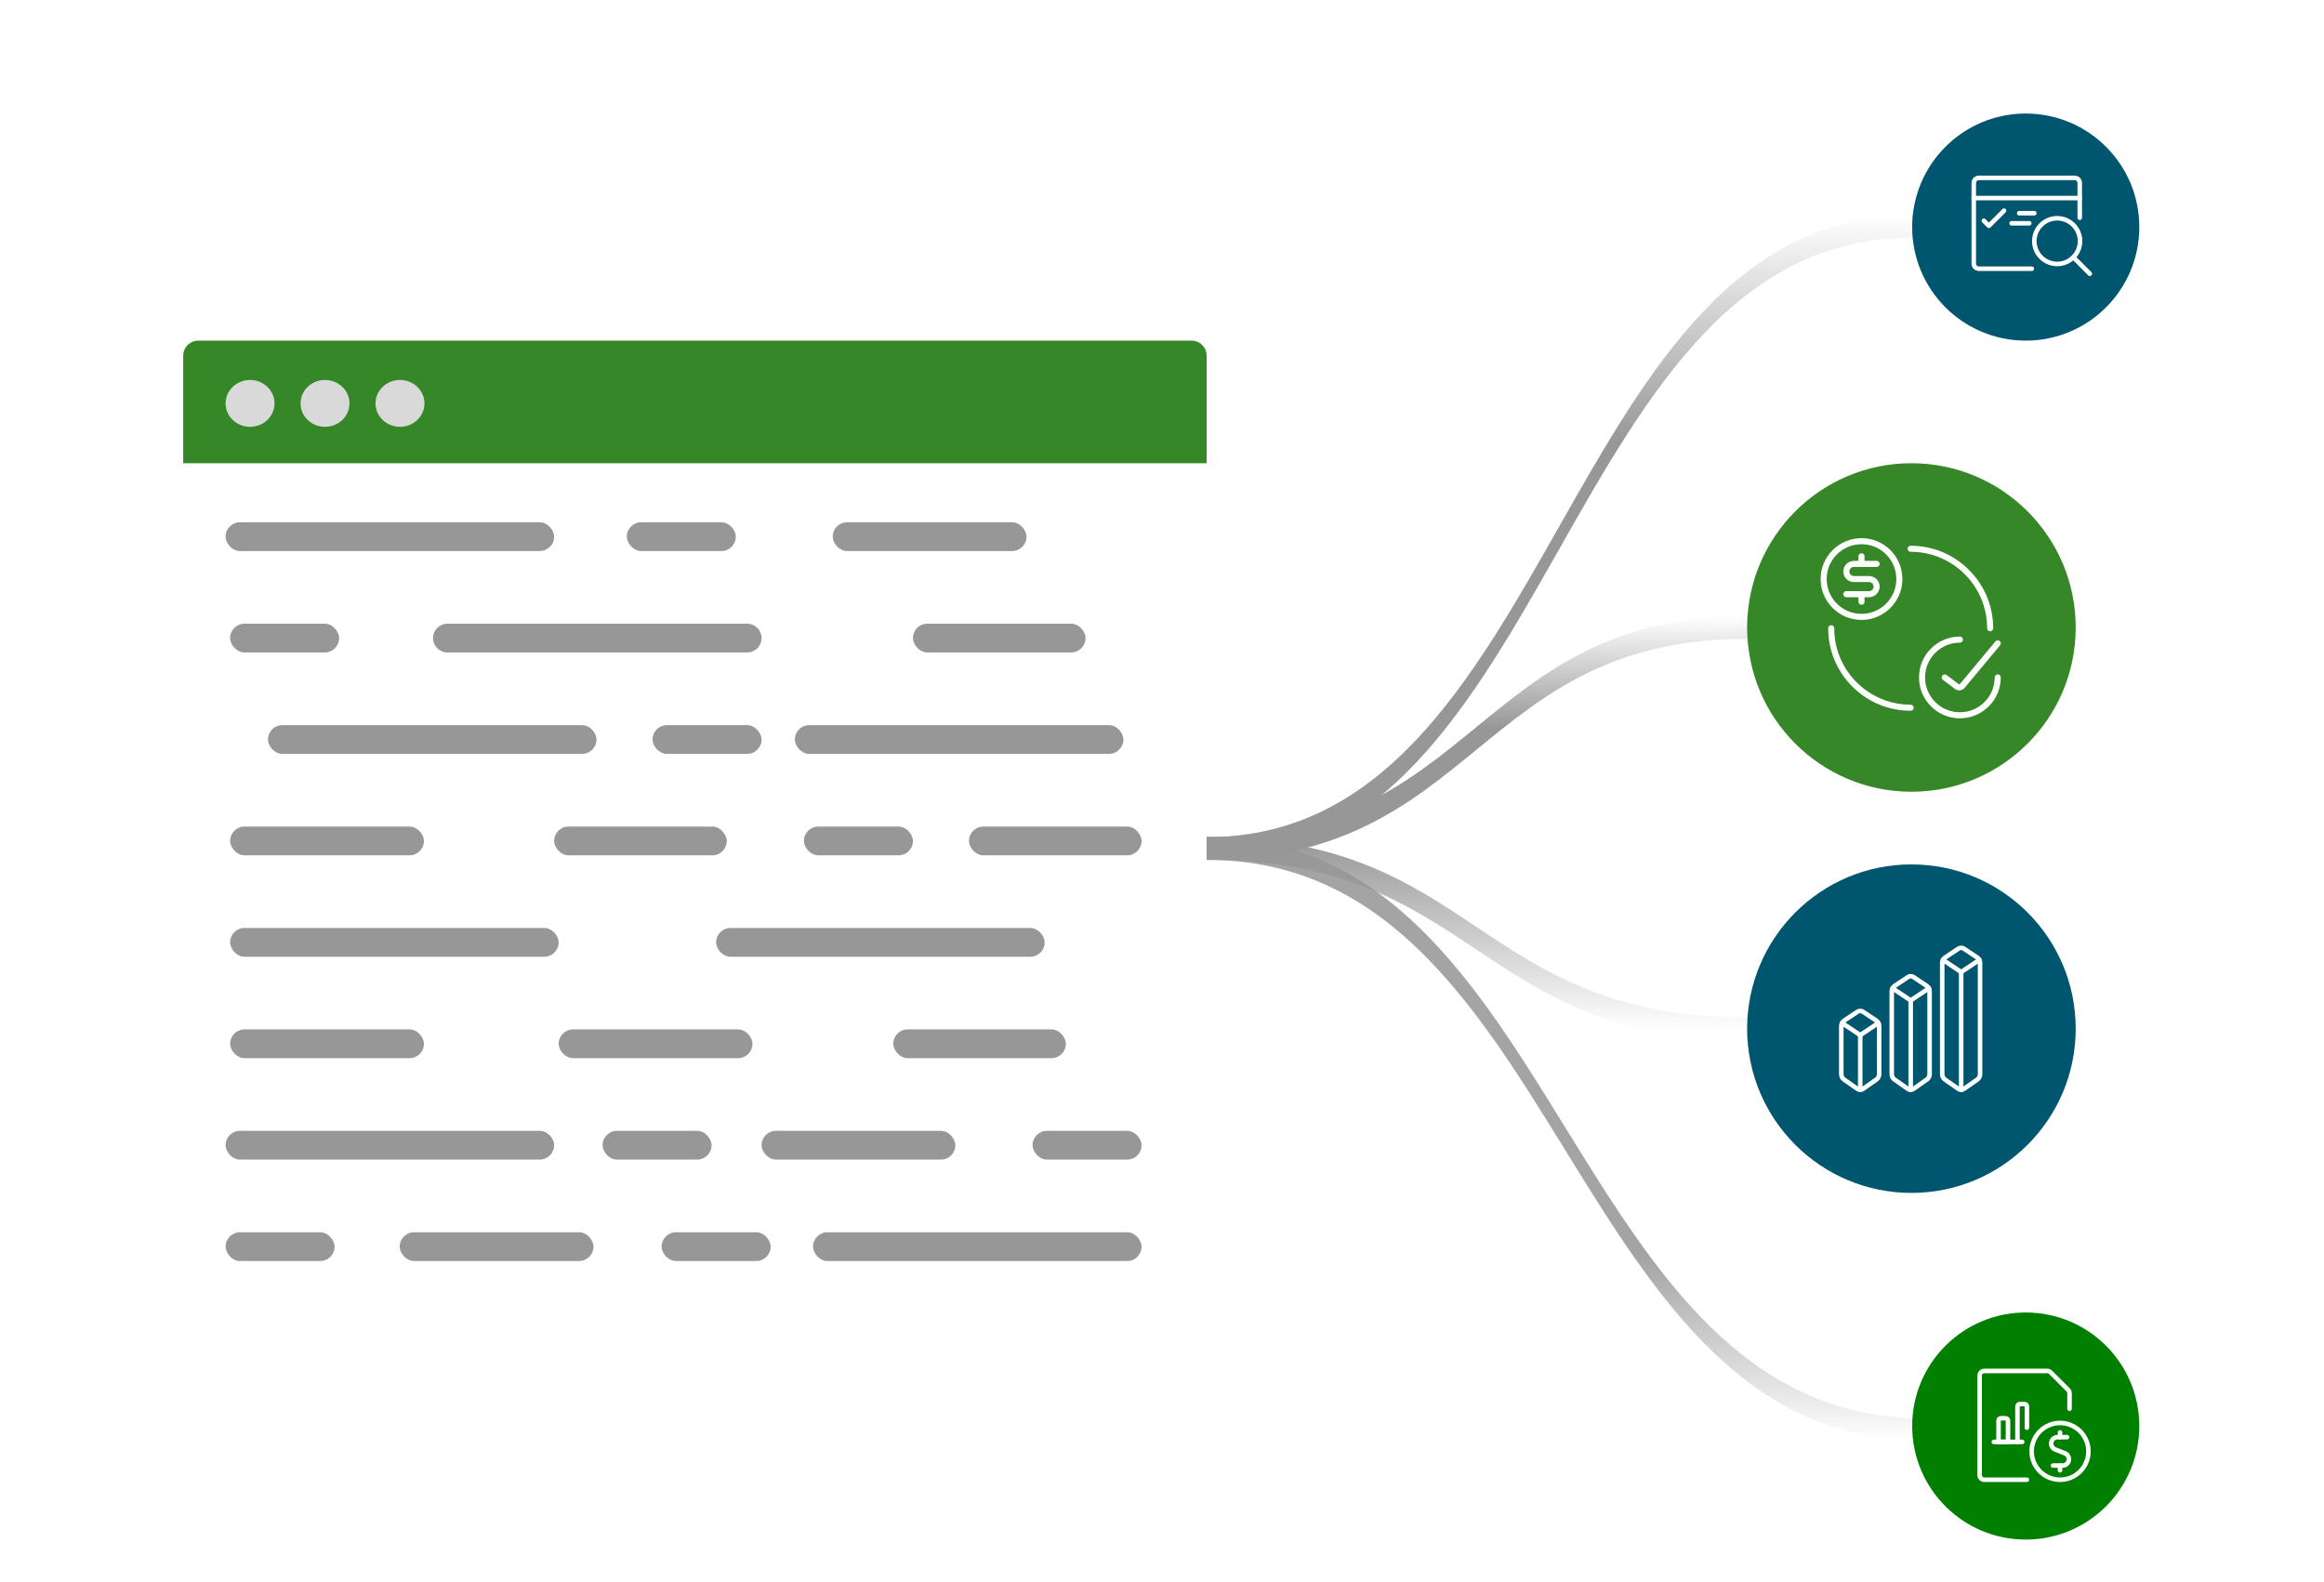 <svg width="1535" height="1045" viewBox="0 0 1535 1045" fill="none" xmlns="http://www.w3.org/2000/svg">
<rect x="1263" y="142" width="15" height="15" fill="#D9D9D9"/>
<rect x="1154" y="672" width="15" height="15" fill="#D9D9D9"/>
<rect x="1271" y="937" width="15" height="15" fill="#D9D9D9"/>
<rect x="1154" y="407" width="15" height="15" fill="#D9D9D9"/>
<rect x="782" y="553" width="15" height="15" fill="#2D8E1E"/>
<g filter="url(#filter0_d_56_16269)">
<path d="M121 235C121 229.477 125.477 225 131 225H787C792.523 225 797 229.477 797 235V857C797 862.523 792.523 867 787 867H131C125.477 867 121 862.523 121 857V235Z" fill="white"/>
</g>
<rect x="398" y="747" width="72" height="19" rx="9.5" fill="#979797"/>
<rect x="537" y="814" width="217" height="19" rx="9.5" fill="#979797"/>
<rect x="264" y="814" width="128" height="19" rx="9.5" fill="#979797"/>
<rect x="149" y="814" width="72" height="19" rx="9.5" fill="#979797"/>
<rect x="431" y="479" width="72" height="19" rx="9.5" fill="#979797"/>
<rect x="682" y="747" width="72" height="19" rx="9.5" fill="#979797"/>
<rect x="437" y="814" width="72" height="19" rx="9.5" fill="#979797"/>
<rect x="531" y="546" width="72" height="19" rx="9.5" fill="#979797"/>
<rect x="503" y="747" width="128" height="19" rx="9.5" fill="#979797"/>
<rect x="640" y="546" width="114" height="19" rx="9.5" fill="#979797"/>
<rect x="414" y="345" width="72" height="19" rx="9.5" fill="#979797"/>
<rect x="603" y="412" width="114" height="19" rx="9.5" fill="#979797"/>
<rect x="590" y="680" width="114" height="19" rx="9.5" fill="#979797"/>
<rect x="525" y="479" width="217" height="19" rx="9.5" fill="#979797"/>
<rect x="152" y="613" width="217" height="19" rx="9.5" fill="#979797"/>
<rect x="149" y="747" width="217" height="19" rx="9.5" fill="#979797"/>
<rect x="152" y="680" width="128" height="19" rx="9.5" fill="#979797"/>
<rect x="369" y="680" width="128" height="19" rx="9.5" fill="#979797"/>
<rect x="473" y="613" width="217" height="19" rx="9.5" fill="#979797"/>
<rect x="152" y="546" width="128" height="19" rx="9.5" fill="#979797"/>
<rect x="550" y="345" width="128" height="19" rx="9.5" fill="#979797"/>
<rect x="152" y="412" width="72" height="19" rx="9.5" fill="#979797"/>
<rect x="177" y="479" width="217" height="19" rx="9.5" fill="#979797"/>
<path d="M286 421.5C286 416.253 290.253 412 295.5 412H493.5C498.747 412 503 416.253 503 421.5V421.5C503 426.747 498.747 431 493.5 431H295.5C290.253 431 286 426.747 286 421.5V421.5Z" fill="#979797"/>
<rect x="366" y="546" width="114" height="19" rx="9.5" fill="#979797"/>
<rect x="149" y="345" width="217" height="19" rx="9.5" fill="#979797"/>
<path fill-rule="evenodd" clip-rule="evenodd" d="M797 553V568C1030 568 1030 157 1263 157V142C1030 142 1030 553 797 553Z" fill="url(#paint0_linear_56_16269)"/>
<path fill-rule="evenodd" clip-rule="evenodd" d="M797 553V568C975.5 568 975.5 422 1154 422V407C975.5 407 975.5 553 797 553Z" fill="url(#paint1_linear_56_16269)"/>
<path fill-rule="evenodd" clip-rule="evenodd" d="M797 553V568C975.5 568 975.5 687 1154 687V672C975.5 672 975.5 553 797 553Z" fill="url(#paint2_linear_56_16269)"/>
<path opacity="0.87" fill-rule="evenodd" clip-rule="evenodd" d="M797 553V568C1034 568 1034 952 1271 952V937C1034 937 1034 553 797 553Z" fill="url(#paint3_linear_56_16269)"/>
<circle cx="1338" cy="942" r="75" fill="#007F00"/>
<path d="M121 306H797V235C797 229.477 792.523 225 787 225H131C125.477 225 121 229.477 121 235V306Z" fill="#368727"/>
<ellipse cx="264.188" cy="266.473" rx="16.161" ry="15.473" fill="#D9D9D9"/>
<ellipse cx="214.675" cy="266.473" rx="16.161" ry="15.473" fill="#D9D9D9"/>
<ellipse cx="165.161" cy="266.473" rx="16.161" ry="15.473" fill="#D9D9D9"/>
<path d="M1338.78 977.481H1310.66C1308.93 977.481 1307.53 976.082 1307.53 974.356V908.731C1307.53 907.006 1308.93 905.606 1310.66 905.606H1352.2C1353.03 905.607 1353.82 905.936 1354.41 906.522L1366 918.106C1366.59 918.692 1366.92 919.487 1366.92 920.316V930.606" stroke="white" stroke-width="3" stroke-linecap="round" stroke-linejoin="round"/>
<path d="M1316.91 952.481H1335.66" stroke="white" stroke-width="3" stroke-linecap="round" stroke-linejoin="round"/>
<path fill-rule="evenodd" clip-rule="evenodd" d="M1321.59 936.856H1324.72C1325.58 936.856 1326.28 937.556 1326.28 938.419V952.481H1320.03V938.419C1320.03 937.556 1320.73 936.856 1321.59 936.856Z" stroke="white" stroke-width="3" stroke-linecap="round" stroke-linejoin="round"/>
<path d="M1338.78 943.106V929.044C1338.78 928.181 1338.08 927.481 1337.22 927.481H1334.09C1333.23 927.481 1332.53 928.181 1332.53 929.044V952.481" stroke="white" stroke-width="3" stroke-linecap="round" stroke-linejoin="round"/>
<path d="M1365.34 949.356H1358.99C1356.98 949.354 1355.25 950.78 1354.87 952.755C1354.49 954.729 1355.56 956.697 1357.43 957.444L1363.88 960.022C1365.74 960.772 1366.81 962.737 1366.43 964.709C1366.05 966.68 1364.32 968.105 1362.31 968.106H1355.97" stroke="white" stroke-width="3" stroke-linecap="round" stroke-linejoin="round"/>
<path d="M1360.66 971.231V968.106" stroke="white" stroke-width="3" stroke-linecap="round" stroke-linejoin="round"/>
<path d="M1360.66 949.356V946.231" stroke="white" stroke-width="3" stroke-linecap="round" stroke-linejoin="round"/>
<path fill-rule="evenodd" clip-rule="evenodd" d="M1360.66 977.481C1371.01 977.481 1379.41 969.087 1379.41 958.731C1379.41 948.376 1371.01 939.981 1360.66 939.981C1350.3 939.981 1341.91 948.376 1341.91 958.731C1341.91 969.087 1350.3 977.481 1360.66 977.481Z" stroke="white" stroke-width="3" stroke-linecap="round" stroke-linejoin="round"/>
<circle cx="1262.5" cy="679.5" r="108.5" fill="#00556F"/>
<path fill-rule="evenodd" clip-rule="evenodd" d="M1239.45 674.292C1240.47 675.066 1241.1 676.25 1241.17 677.529V709.771C1241.09 711.057 1240.47 712.249 1239.46 713.046L1230.38 719.383C1229.33 720.037 1228 720.037 1226.96 719.383L1217.88 713.046C1216.86 712.251 1216.24 711.057 1216.17 709.771V677.529C1216.24 676.247 1216.87 675.062 1217.9 674.292L1226.93 668.267C1228 667.633 1229.33 667.633 1230.4 668.267L1239.45 674.292Z" stroke="white" stroke-width="3" stroke-linecap="round" stroke-linejoin="round"/>
<path d="M1228.68 683.779L1216.67 675.767" stroke="white" stroke-width="3" stroke-linecap="round" stroke-linejoin="round"/>
<path d="M1240.7 675.767L1228.68 683.779" stroke="white" stroke-width="3" stroke-linecap="round" stroke-linejoin="round"/>
<path d="M1228.68 683.779V719.758" stroke="white" stroke-width="3" stroke-linecap="round" stroke-linejoin="round"/>
<path fill-rule="evenodd" clip-rule="evenodd" d="M1272.78 651.375C1273.8 652.149 1274.43 653.333 1274.5 654.613V709.771C1274.43 711.057 1273.8 712.249 1272.79 713.046L1263.71 719.383C1262.66 720.037 1261.34 720.037 1260.29 719.383L1251.21 713.046C1250.19 712.251 1249.57 711.057 1249.5 709.771V654.613C1249.58 653.328 1250.22 652.143 1251.25 651.375L1260.28 645.35C1261.35 644.717 1262.68 644.717 1263.75 645.35L1272.78 651.375Z" stroke="white" stroke-width="3" stroke-linecap="round" stroke-linejoin="round"/>
<path d="M1262.02 660.863L1250 652.85" stroke="white" stroke-width="3" stroke-linecap="round" stroke-linejoin="round"/>
<path d="M1274.03 652.85L1262.02 660.863" stroke="white" stroke-width="3" stroke-linecap="round" stroke-linejoin="round"/>
<path d="M1262.02 660.862V719.825" stroke="white" stroke-width="3" stroke-linecap="round" stroke-linejoin="round"/>
<path fill-rule="evenodd" clip-rule="evenodd" d="M1306.12 632.625C1307.14 633.399 1307.77 634.583 1307.83 635.863V709.771C1307.76 711.057 1307.14 712.249 1306.13 713.046L1297.04 719.383C1296 720.037 1294.67 720.037 1293.63 719.383L1284.54 713.046C1283.53 712.251 1282.91 711.057 1282.83 709.771V635.863C1282.91 634.581 1283.54 633.396 1284.57 632.625L1293.62 626.6C1294.69 625.967 1296.01 625.967 1297.08 626.6L1306.12 632.625Z" stroke="white" stroke-width="3" stroke-linecap="round" stroke-linejoin="round"/>
<path d="M1295.35 642.113L1283.33 634.1" stroke="white" stroke-width="3" stroke-linecap="round" stroke-linejoin="round"/>
<path d="M1307.37 634.1L1295.35 642.113" stroke="white" stroke-width="3" stroke-linecap="round" stroke-linejoin="round"/>
<path d="M1295.35 642.112V719.825" stroke="white" stroke-width="3" stroke-linecap="round" stroke-linejoin="round"/>
<circle cx="1262.5" cy="414.5" r="108.5" fill="#368727"/>
<circle cx="1338" cy="150" r="75" fill="#00556F"/>
<path d="M1319.5 447.5C1319.5 461.307 1308.31 472.5 1294.5 472.5C1280.69 472.5 1269.5 461.307 1269.5 447.5C1269.5 433.693 1280.69 422.5 1294.5 422.5" stroke="white" stroke-width="4" stroke-linecap="round" stroke-linejoin="round"/>
<path d="M1284.5 447.5L1292.6 453.575C1293.66 454.373 1295.17 454.197 1296.02 453.175L1319.5 425" stroke="white" stroke-width="4" stroke-linecap="round" stroke-linejoin="round"/>
<path fill-rule="evenodd" clip-rule="evenodd" d="M1229.52 407.5C1243.33 407.5 1254.52 396.307 1254.52 382.5C1254.52 368.693 1243.33 357.5 1229.52 357.5C1215.71 357.5 1204.52 368.693 1204.52 382.5C1204.52 396.307 1215.71 407.5 1229.52 407.5Z" stroke="white" stroke-width="4" stroke-linecap="round" stroke-linejoin="round"/>
<path d="M1229.52 392.5V397.5" stroke="white" stroke-width="4" stroke-linecap="round" stroke-linejoin="round"/>
<path d="M1229.52 367.5V372.5" stroke="white" stroke-width="4" stroke-linecap="round" stroke-linejoin="round"/>
<path d="M1219.5 392.5H1234.5C1237.26 392.5 1239.5 390.261 1239.5 387.5C1239.5 384.739 1237.26 382.5 1234.5 382.5H1224.5C1221.74 382.5 1219.5 380.261 1219.5 377.5C1219.5 374.739 1221.74 372.5 1224.5 372.5H1239.5" stroke="white" stroke-width="4" stroke-linecap="round" stroke-linejoin="round"/>
<path d="M1262 467.5C1233.01 467.5 1209.5 443.995 1209.5 415" stroke="white" stroke-width="4" stroke-linecap="round" stroke-linejoin="round"/>
<path d="M1262 362.5C1290.99 362.5 1314.5 386.005 1314.5 415" stroke="white" stroke-width="4" stroke-linecap="round" stroke-linejoin="round"/>
<path d="M1342 177.5H1307C1305.16 177.5 1303.67 176.008 1303.67 174.167V120.833C1303.67 118.992 1305.16 117.5 1307 117.5H1370.33C1372.17 117.5 1373.67 118.992 1373.67 120.833V143.833" stroke="white" stroke-width="3" stroke-linecap="round" stroke-linejoin="round"/>
<path d="M1310.33 145.833L1313.67 149.167L1323.67 139.167" stroke="white" stroke-width="3" stroke-linecap="round" stroke-linejoin="round"/>
<path d="M1328.67 147.5H1340.33" stroke="white" stroke-width="3" stroke-linecap="round" stroke-linejoin="round"/>
<path d="M1333.67 140.833H1343.67" stroke="white" stroke-width="3" stroke-linecap="round" stroke-linejoin="round"/>
<path d="M1303.67 130.833H1373.67" stroke="white" stroke-width="3" stroke-linecap="round" stroke-linejoin="round"/>
<path fill-rule="evenodd" clip-rule="evenodd" d="M1358.76 174.36C1367.1 174.36 1373.86 167.601 1373.86 159.263C1373.86 150.926 1367.1 144.167 1358.76 144.167C1350.43 144.167 1343.67 150.926 1343.67 159.263C1343.67 167.601 1350.43 174.36 1358.76 174.36Z" stroke="white" stroke-width="3" stroke-linecap="round" stroke-linejoin="round"/>
<path d="M1380.33 180.834L1369.51 170.007" stroke="white" stroke-width="3" stroke-linecap="round" stroke-linejoin="round"/>
<defs>
<filter id="filter0_d_56_16269" x="113" y="221" width="692" height="658" filterUnits="userSpaceOnUse" color-interpolation-filters="sRGB">
<feFlood flood-opacity="0" result="BackgroundImageFix"/>
<feColorMatrix in="SourceAlpha" type="matrix" values="0 0 0 0 0 0 0 0 0 0 0 0 0 0 0 0 0 0 127 0" result="hardAlpha"/>
<feMorphology radius="4" operator="dilate" in="SourceAlpha" result="effect1_dropShadow_56_16269"/>
<feOffset dy="4"/>
<feGaussianBlur stdDeviation="2"/>
<feComposite in2="hardAlpha" operator="out"/>
<feColorMatrix type="matrix" values="0 0 0 0 0 0 0 0 0 0 0 0 0 0 0 0 0 0 0.07 0"/>
<feBlend mode="normal" in2="BackgroundImageFix" result="effect1_dropShadow_56_16269"/>
<feBlend mode="normal" in="SourceGraphic" in2="effect1_dropShadow_56_16269" result="shape"/>
</filter>
<linearGradient id="paint0_linear_56_16269" x1="1030" y1="142" x2="1030" y2="568" gradientUnits="userSpaceOnUse">
<stop stop-color="#979797" stop-opacity="0"/>
<stop offset="0.354" stop-color="#979797"/>
</linearGradient>
<linearGradient id="paint1_linear_56_16269" x1="975.5" y1="407" x2="975.5" y2="568" gradientUnits="userSpaceOnUse">
<stop stop-color="#979797" stop-opacity="0"/>
<stop offset="0.458" stop-color="#979797"/>
</linearGradient>
<linearGradient id="paint2_linear_56_16269" x1="975.5" y1="553" x2="975.5" y2="687" gradientUnits="userSpaceOnUse">
<stop stop-color="#979797"/>
<stop offset="0.953" stop-color="#979797" stop-opacity="0"/>
</linearGradient>
<linearGradient id="paint3_linear_56_16269" x1="1034" y1="553" x2="1034" y2="952" gradientUnits="userSpaceOnUse">
<stop offset="0.698" stop-color="#979797"/>
<stop offset="1" stop-color="#979797" stop-opacity="0"/>
</linearGradient>
</defs>
</svg>
